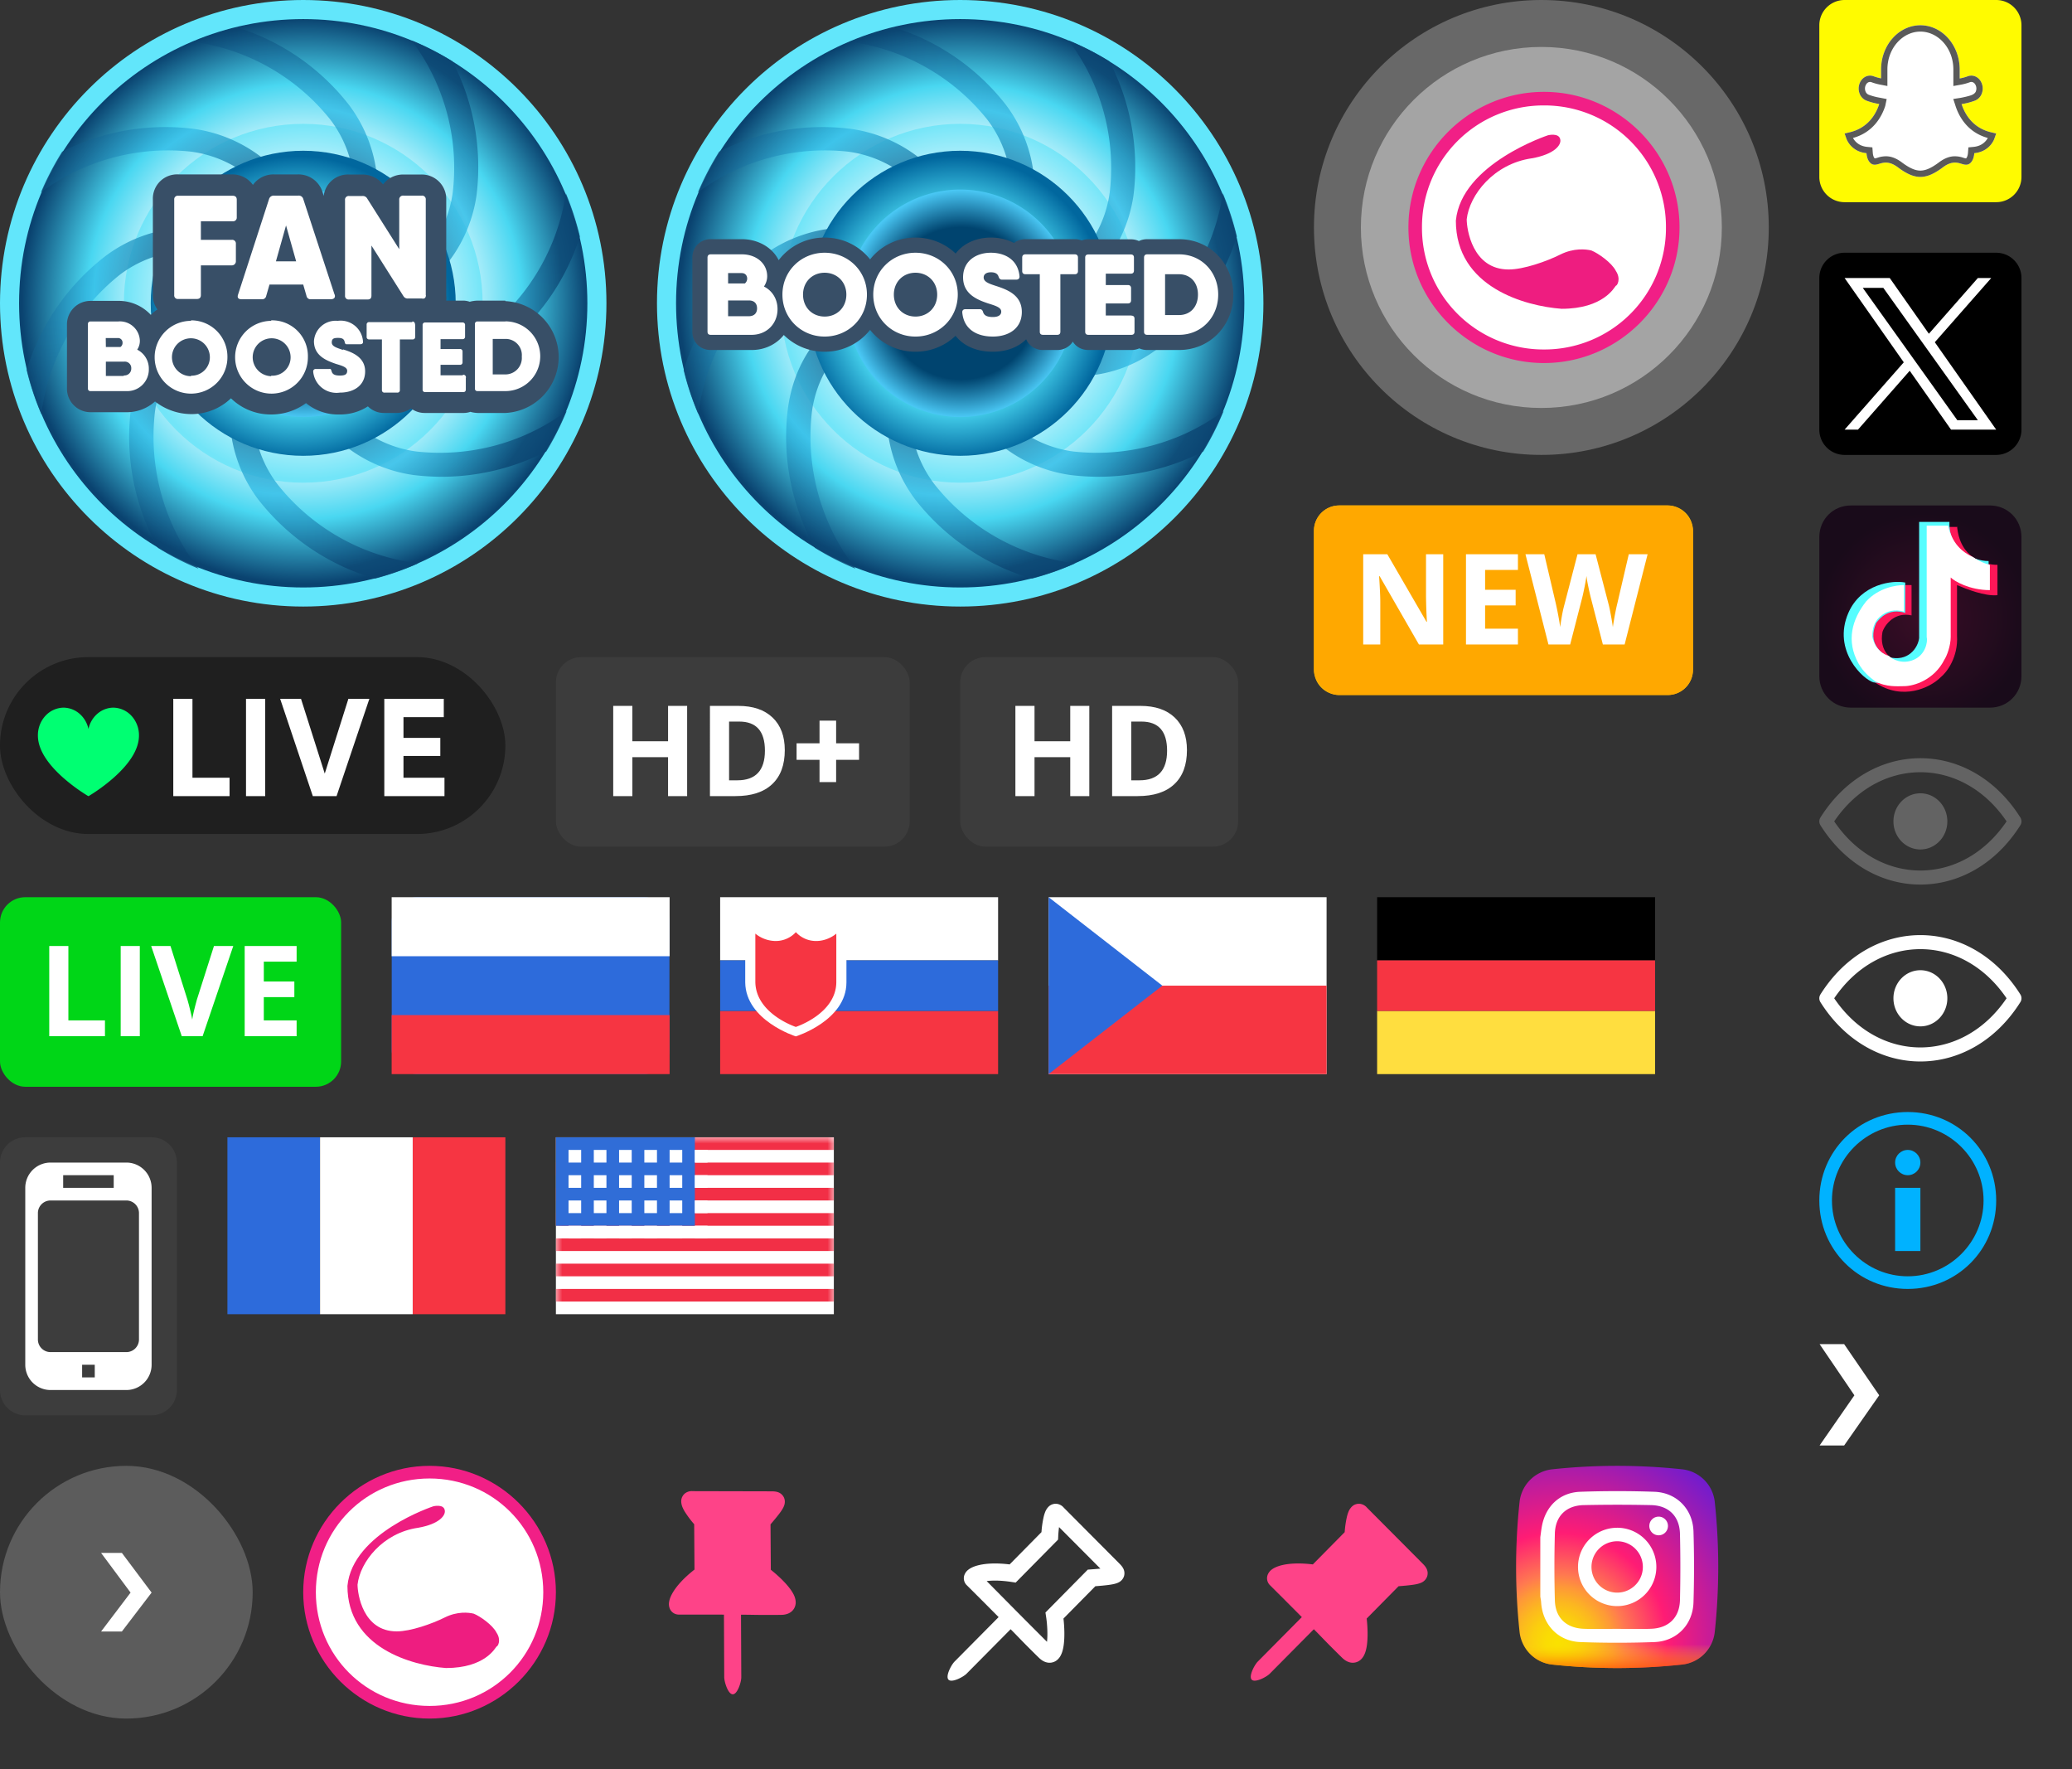 <svg xmlns="http://www.w3.org/2000/svg" viewBox="0 0 164 140"><rect x="0" y="0" width="164" height="140" fill="#333333" stroke="none"/><defs><radialGradient id="la_n" cx="0" cy="0" r="1" gradientTransform="translate(3.28 13.983) scale(17.645)" gradientUnits="userSpaceOnUse"><stop stop-color="#FAE100"></stop><stop offset=".054" stop-color="#FADC04"></stop><stop offset=".117" stop-color="#FBCE0E"></stop><stop offset=".183" stop-color="#FCB720"></stop><stop offset=".251" stop-color="#FE9838"></stop><stop offset=".305" stop-color="#FF7950"></stop><stop offset=".492" stop-color="#FF1C74"></stop><stop offset="1" stop-color="#6C1CD1"></stop></radialGradient><linearGradient id="la_m" x1="8" x2="8" y1="14.124" y2="16.618" gradientUnits="userSpaceOnUse"><stop stop-color="#FAE100" stop-opacity="0"></stop><stop offset=".307" stop-color="#FCA800" stop-opacity=".306"></stop><stop offset=".627" stop-color="#FE7300" stop-opacity=".627"></stop><stop offset=".869" stop-color="#FF5200" stop-opacity=".867"></stop><stop offset="1" stop-color="#FF4500"></stop></linearGradient><clipPath id="la_l"><rect width="16" height="16" fill="#fff"></rect></clipPath><radialGradient id="la_j" cx="0" cy="0" r="1" gradientTransform="rotate(90 .12 24.04) scale(22.44)" gradientUnits="userSpaceOnUse"><stop offset=".6" stop-color="#B7F0FB"></stop><stop offset=".77" stop-color="#49D7F1"></stop><stop offset="1" stop-color="#0A4370"></stop></radialGradient><radialGradient id="la_i" cx="0" cy="0" r="1" gradientTransform="rotate(90 .155 24.002) scale(14.173)" gradientUnits="userSpaceOnUse"><stop offset=".77" stop-color="#B7F0FB"></stop><stop offset="1" stop-color="#72E5F8"></stop></radialGradient><radialGradient id="la_h" cx="0" cy="0" r="1" gradientTransform="matrix(0 21.767 -21.813 0 22.939 23.77)" gradientUnits="userSpaceOnUse"><stop offset=".35" stop-color="#0B4572"></stop><stop offset=".71" stop-color="#34BEE8"></stop><stop offset="1" stop-color="#0B4572"></stop></radialGradient><radialGradient id="la_g" cx="0" cy="0" r="1" gradientTransform="rotate(90 -.381 24.02) scale(12.046)" gradientUnits="userSpaceOnUse"><stop offset=".67" stop-color="#49D7F1"></stop><stop offset="1" stop-color="#01679E"></stop></radialGradient><radialGradient id="la_f" cx="0" cy="0" r="1" gradientTransform="rotate(90 .032 24.04) scale(8.976)" gradientUnits="userSpaceOnUse"><stop offset=".67" stop-color="#00446F"></stop><stop offset="1" stop-color="#49C7F4"></stop></radialGradient><radialGradient id="la_e" cx="-294.57" cy="405.39" r=".51" gradientTransform="matrix(0 44 44 0 -17813 12985)" gradientUnits="userSpaceOnUse"><stop offset=".6" stop-color="#b7f0fb"></stop><stop offset=".77" stop-color="#49d7f1"></stop><stop offset="1" stop-color="#0a4370"></stop></radialGradient><radialGradient id="la_d" cx="-289.65" cy="409.11" r=".51" gradientTransform="matrix(0 27.79 27.79 0 -11345.01 8073.22)" gradientUnits="userSpaceOnUse"><stop offset=".77" stop-color="#b7f0fb"></stop><stop offset="1" stop-color="#72e5f8"></stop></radialGradient><radialGradient id="la_c" cx="-294.31" cy="405.57" r=".51" gradientTransform="matrix(0 42.68 42.77 0 -17323.29 12584.92)" gradientUnits="userSpaceOnUse"><stop offset=".35" stop-color="#0b4572"></stop><stop offset=".71" stop-color="#34bee8"></stop><stop offset="1" stop-color="#0b4572"></stop></radialGradient><radialGradient id="la_b" cx="-287.29" cy="410.9" r=".51" gradientTransform="matrix(0 23.62 23.62 0 -9681.82 6810.19)" gradientUnits="userSpaceOnUse"><stop offset=".67" stop-color="#49d7f1"></stop><stop offset="1" stop-color="#01679e"></stop></radialGradient><radialGradient id="la_a" cx="-281.92" cy="414.97" r=".51" gradientTransform="matrix(0 17.6 17.6 0 -7279.4 4985.8)" gradientUnits="userSpaceOnUse"><stop offset=".67" stop-color="#00446f"></stop><stop offset="1" stop-color="#49c7f4"></stop></radialGradient></defs><g transform="translate(0, 0)"><circle cx="24" cy="24" r="23" fill="none" stroke="#62e6fb" stroke-width="2"></circle><circle cx="24" cy="24" r="22.49" fill="url(#la_e)"></circle><circle cx="24" cy="24" r="14.2" fill="url(#la_d)"></circle><path fill="url(#la_c)" fill-opacity=".8" d="M12.26 32.62A9.15 9.15 0 0 1 18.77 25l.9 2.18a11.24 11.24 0 0 0 .78 12.36 18.16 18.16 0 0 0 9.23 6.25 21.86 21.86 0 0 0 3.43-1.21A16.83 16.83 0 0 1 22 38.37a9.17 9.17 0 0 1-.85-9.94l2.25.92a11.27 11.27 0 0 0 9.33 8.24 18.89 18.89 0 0 0 2.27.14 18.31 18.31 0 0 0 8.24-2 22.43 22.43 0 0 0 1.61-3.2 16.88 16.88 0 0 1-11.88 3.2 9.26 9.26 0 0 1-7.69-6.6l2.11-.88a12.46 12.46 0 0 0 5.82 1.52 10.69 10.69 0 0 0 6.58-2.3 18 18 0 0 0 6.11-8.76 23 23 0 0 0-1.11-3.41A16.9 16.9 0 0 1 38.61 26a9.21 9.21 0 0 1-10.08.78l.83-2a11.27 11.27 0 0 0 8.36-9.35 18.14 18.14 0 0 0-1.91-10.58 22 22 0 0 0-3.24-1.66 16.75 16.75 0 0 1 3.27 12 9.24 9.24 0 0 1-6.63 7.69l-.88-2.08a11.25 11.25 0 0 0-.71-12.5 18 18 0 0 0-8.85-6.13 21.87 21.87 0 0 0-3.46 1.14 16.76 16.76 0 0 1 10.8 6.11 9.19 9.19 0 0 1 .76 10.11l-2.11-.88a11.31 11.31 0 0 0-9.4-8.45A18.07 18.07 0 0 0 4.92 12a23.09 23.09 0 0 0-1.68 3.22A16.92 16.92 0 0 1 15.12 12a9.29 9.29 0 0 1 7.74 6.75l-2 .83a11.27 11.27 0 0 0-12.55.71 18 18 0 0 0-6.2 9 21.43 21.43 0 0 0 1.16 3.48 16.84 16.84 0 0 1 6.18-11 9.26 9.26 0 0 1 10.1-.77l-.83 2c-1.73.5-7.46 2.6-8.36 9.35a18.1 18.1 0 0 0 2.13 11A21.4 21.4 0 0 0 15.71 45a17.12 17.12 0 0 1-3.45-12.38Z"></path><circle cx="24" cy="24" r="12.07" fill="url(#la_b)"></circle><circle cx="24" cy="24" r="9" fill="url(#la_a)"></circle><path fill="#384f67" d="M40 23.79h-2.2a2.57 2.57 0 0 0-.62.09 1.64 1.64 0 0 0-.59-.09h-1.27a2.62 2.62 0 0 0 0-.45v-7.53a1.94 1.94 0 0 0-2-2h-1.39a2 2 0 0 0-1.61.78 2.09 2.09 0 0 0-1.63-.78h-1.07a1.93 1.93 0 0 0-2 1.7l-.09-.31a2 2 0 0 0-1.94-1.4h-1.91a2 2 0 0 0-1.66.83 2 2 0 0 0-1.63-.83H14.1a1.92 1.92 0 0 0-2 2v7.55a1.86 1.86 0 0 0 .36 1.14 2.93 2.93 0 0 0-.52.43 3.47 3.47 0 0 0-2.63-1.11H7.17a1.86 1.86 0 0 0-1.87 1.85v5.09a1.86 1.86 0 0 0 1.87 1.87H10a3.33 3.33 0 0 0 2.27-.85 4.68 4.68 0 0 0 2.84 1 4.51 4.51 0 0 0 3.17-1.25 4.51 4.51 0 0 0 3.17 1.28 4.62 4.62 0 0 0 2.77-.9 4 4 0 0 0 2.65.9 4.05 4.05 0 0 0 2.25-.64 1.8 1.8 0 0 0 1.3.52h1a2 2 0 0 0 1.11-.36 1.79 1.79 0 0 0 1.11.36h3a1.63 1.63 0 0 0 .59-.09 2.38 2.38 0 0 0 .59.09H40a4.43 4.43 0 0 0 0-8.85Z"></path><path fill="#fff" d="M18.67 20.66v-1.37a.29.29 0 0 0-.33-.31H15.9v-1.47h2.51a.29.29 0 0 0 .33-.31v-1.4c0-.21-.12-.31-.33-.31H14.1a.28.28 0 0 0-.31.31v7.55a.28.28 0 0 0 .31.31h1.47c.21 0 .33-.09.33-.31V21h2.44a.32.32 0 0 0 .33-.34Zm7.81 2.65L24 15.74a.36.36 0 0 0-.38-.26h-1.94a.38.38 0 0 0-.38.26l-2.46 7.58c-.07.21 0 .36.26.36h1.61a.32.32 0 0 0 .36-.26l.26-.9H24l.26.9a.32.32 0 0 0 .36.26h1.58c.24-.01.36-.13.29-.37Zm-4.64-2.63.8-2.84.8 2.84Zm11.86 2.68v-7.55a.29.29 0 0 0-.31-.33h-1.46a.3.3 0 0 0-.33.33v3.91l-2.53-4a.4.4 0 0 0-.38-.21h-1.07a.29.29 0 0 0-.31.33v7.55a.28.28 0 0 0 .31.31h1.47c.21 0 .31-.09.31-.31v-3.96l2.53 4a.38.38 0 0 0 .38.19h1.07c.21.05.33-.05.33-.26Zm-22.84 4.31a1.25 1.25 0 0 0 .21-.71 1.58 1.58 0 0 0-1.73-1.52H7.17a.19.19 0 0 0-.21.21v5.09a.19.19 0 0 0 .21.21H10a1.71 1.71 0 0 0 1.78-1.75 1.68 1.68 0 0 0-.92-1.53Zm-2.49-.92h.95a.36.36 0 0 1 .38.38.38.38 0 0 1-.17.33H8.38Zm1.42 3H8.38v-1.13h1.44a.51.51 0 0 1 .57.54.54.54 0 0 1-.59.55Zm5.33-4.36A2.88 2.88 0 1 0 18 28.21a2.87 2.87 0 0 0-2.88-2.86Zm0 4.38a1.5 1.5 0 1 1 1.49-1.52 1.45 1.45 0 0 1-1.49 1.48Zm6.34-4.38a2.88 2.88 0 1 0 2.91 2.86 2.83 2.83 0 0 0-2.9-2.9Zm0 4.38A1.5 1.5 0 1 1 23 28.21a1.45 1.45 0 0 1-1.53 1.52Zm5.68-2.08c-.5-.17-.88-.28-.88-.59s.17-.36.5-.36.47.09.52.31.09.19.24.19h1c.14 0 .24-.07.21-.24a1.77 1.77 0 0 0-2-1.61A1.72 1.72 0 0 0 24.85 27c0 1.16 1 1.54 1.75 1.8.47.14.88.26.88.54s-.17.38-.57.38-.59-.09-.66-.33-.09-.19-.24-.19H25a.19.19 0 0 0-.21.21 1.85 1.85 0 0 0 2.11 1.66c1.11 0 2-.57 2-1.68s-.99-1.51-1.75-1.74Zm5.49-2.2h-3.4a.19.19 0 0 0-.21.21v.95a.19.19 0 0 0 .21.21h1v4a.19.19 0 0 0 .21.21h1a.19.19 0 0 0 .21-.21v-4h1a.19.19 0 0 0 .21-.21v-.92c-.01-.19-.08-.29-.22-.29Zm4 4.21h-1.76v-.83h1.53a.19.19 0 0 0 .21-.21v-.83a.19.19 0 0 0-.21-.21h-1.53v-.78h1.73a.19.19 0 0 0 .21-.21v-.9a.19.19 0 0 0-.21-.21h-2.94a.19.19 0 0 0-.21.21v5.09a.19.19 0 0 0 .21.21h3a.19.19 0 0 0 .21-.21v-.9a.2.2 0 0 0-.23-.26ZM40 25.44h-2.2a.19.19 0 0 0-.21.21v5.09a.19.19 0 0 0 .21.21H40a2.76 2.76 0 0 0 0-5.52Zm0 4.19h-1v-2.81h1a1.28 1.28 0 0 1 1.3 1.4 1.3 1.3 0 0 1-1.3 1.41Z"></path></g><g fill="none" transform="translate(0, 116)"><rect width="20" height="20" fill="#fff" fill-opacity=".2" rx="10"></rect><path fill="#fff" d="m8 13.111 2.335-3.08L8 6.889h1.646L12 10.03l-2.354 3.08H8Z"></path></g><g fill="none" transform="translate(144, 106)"><path fill="#fff" d="m.021 8.39 2.755-3.972L.021.366h1.943L4.74 4.418 1.964 8.391H.02Z"></path></g><g fill="none" transform="translate(52, 0)"><path stroke="#62E6FB" stroke-width="2" d="M24 47c12.703 0 23-10.297 23-23S36.703 1 24 1 1 11.297 1 24s10.297 23 23 23Z"></path><path fill="url(#la_j)" d="M24 46.49c12.42 0 22.49-10.07 22.49-22.49C46.49 11.58 36.42 1.51 24 1.51 11.58 1.51 1.51 11.58 1.51 24c0 12.42 10.07 22.49 22.49 22.49Z"></path><path fill="url(#la_i)" d="M24 38.2c7.842 0 14.2-6.358 14.2-14.2S31.842 9.8 24 9.8 9.8 16.158 9.8 24 16.158 38.2 24 38.2Z"></path><path fill="url(#la_h)" fill-opacity=".8" d="M12.26 32.62A9.15 9.15 0 0 1 18.77 25l.9 2.18a11.24 11.24 0 0 0 .78 12.36 18.16 18.16 0 0 0 9.23 6.25 21.864 21.864 0 0 0 3.43-1.21A16.83 16.83 0 0 1 22 38.37a9.17 9.17 0 0 1-.85-9.94l2.25.92a11.27 11.27 0 0 0 9.33 8.24c.753.092 1.511.139 2.27.14a18.31 18.31 0 0 0 8.24-2 22.43 22.43 0 0 0 1.61-3.2 16.88 16.88 0 0 1-11.88 3.2 9.26 9.26 0 0 1-7.69-6.6l2.11-.88a12.46 12.46 0 0 0 5.82 1.52 10.69 10.69 0 0 0 6.58-2.3 18 18 0 0 0 6.11-8.76 22.999 22.999 0 0 0-1.11-3.41A16.9 16.9 0 0 1 38.61 26a9.21 9.21 0 0 1-10.08.78l.83-2a11.27 11.27 0 0 0 8.36-9.35 18.14 18.14 0 0 0-1.91-10.58 22 22 0 0 0-3.24-1.66 16.75 16.75 0 0 1 3.27 12 9.24 9.24 0 0 1-6.63 7.69l-.88-2.08a11.25 11.25 0 0 0-.71-12.5 18 18 0 0 0-8.85-6.13 21.87 21.87 0 0 0-3.46 1.14 16.76 16.76 0 0 1 10.8 6.11 9.19 9.19 0 0 1 .76 10.11l-2.11-.88a11.31 11.31 0 0 0-9.4-8.45A18.07 18.07 0 0 0 4.92 12a23.091 23.091 0 0 0-1.68 3.22A16.92 16.92 0 0 1 15.12 12a9.29 9.29 0 0 1 7.74 6.75l-2 .83a11.27 11.27 0 0 0-12.55.71 18 18 0 0 0-6.2 9 21.43 21.43 0 0 0 1.16 3.48 16.84 16.84 0 0 1 6.18-11 9.26 9.26 0 0 1 10.1-.77l-.83 2c-1.73.5-7.46 2.6-8.36 9.35a18.1 18.1 0 0 0 2.13 11A21.398 21.398 0 0 0 15.71 45a17.12 17.12 0 0 1-3.45-12.38Z"></path><path fill="url(#la_g)" d="M24 36.07c6.666 0 12.07-5.404 12.07-12.07S30.666 11.93 24 11.93 11.93 17.334 11.93 24 17.334 36.07 24 36.07Z"></path><path fill="url(#la_f)" d="M24 33a9 9 0 1 0 0-18 9 9 0 0 0 0 18Z"></path><path fill="#384F67" fill-rule="evenodd" d="M10.04 26.509c-.585.729-1.49 1.188-2.546 1.188H4.246c-.28 0-.683-.075-1.018-.4a1.443 1.443 0 0 1-.428-1.045v-5.87c0-.299.086-.698.405-1.026a1.44 1.44 0 0 1 1.04-.429H6.73c1.187 0 2.372.594 2.903 1.663a4.54 4.54 0 0 1 3.637-1.79c1.458 0 2.765.666 3.599 1.73a4.543 4.543 0 0 1 3.59-1.73c1.233 0 2.357.476 3.18 1.265.143-.189.31-.36.497-.51.663-.534 1.499-.755 2.294-.755.606 0 1.25.121 1.827.429.303-.236.645-.302.906-.302h3.913c.164 0 .353.027.542.1.19-.07.374-.09.523-.09h3.367c.178 0 .407.03.637.138.225-.11.457-.148.652-.148h2.53c2.453 0 4.294 1.955 4.294 4.385 0 2.43-1.84 4.385-4.294 4.385h-2.53a1.52 1.52 0 0 1-.622-.13 1.52 1.52 0 0 1-.622.13h-3.412c-.28 0-.683-.075-1.018-.4a1.39 1.39 0 0 1-.21-.262 1.38 1.38 0 0 1-.212.261 1.447 1.447 0 0 1-1.017.401h-1.129a1.46 1.46 0 0 1-1.014-.39c-.15-.142-.253-.3-.32-.459a2.974 2.974 0 0 1-.273.241c-.682.535-1.543.745-2.372.745-.787 0-1.63-.176-2.327-.675a3.011 3.011 0 0 1-.616-.586 4.567 4.567 0 0 1-3.174 1.26 4.538 4.538 0 0 1-3.59-1.73 4.549 4.549 0 0 1-3.599 1.73 4.55 4.55 0 0 1-3.23-1.324Z" clip-rule="evenodd"></path><path fill="#fff" d="M8.468 22.675c.155-.236.255-.51.255-.81 0-1.028-.874-1.738-1.993-1.738H4.246c-.155 0-.246.091-.246.255v5.87c0 .164.091.245.246.245H7.494c1.193 0 2.048-.882 2.048-2.029 0-.81-.419-1.465-1.074-1.793Zm-1.756-1.064c.264 0 .428.19.428.436a.496.496 0 0 1-.183.383H5.63v-.82h1.083Zm.555 3.412H5.629v-1.247h1.647c.428 0 .646.246.646.628 0 .364-.218.62-.655.62ZM13.27 26.634c1.857 0 3.349-1.438 3.349-3.322 0-1.874-1.492-3.312-3.349-3.312-1.847 0-3.34 1.438-3.34 3.312 0 1.884 1.493 3.322 3.34 3.322Zm0-1.584c-.974 0-1.71-.718-1.71-1.738 0-1.01.736-1.729 1.71-1.729s1.72.72 1.72 1.73c0 1.019-.746 1.738-1.72 1.738ZM20.46 26.634c1.856 0 3.348-1.438 3.348-3.322 0-1.874-1.492-3.312-3.349-3.312-1.847 0-3.34 1.438-3.34 3.312 0 1.884 1.493 3.322 3.34 3.322Zm0-1.584c-.974 0-1.711-.718-1.711-1.738 0-1.01.737-1.729 1.71-1.729.974 0 1.72.72 1.72 1.73 0 1.019-.746 1.738-1.72 1.738ZM26.576 26.634c1.283 0 2.302-.655 2.302-1.948 0-1.328-1.128-1.756-2.01-2.047-.565-.182-1.01-.328-1.01-.683 0-.236.19-.409.572-.409.346 0 .537.118.61.355.055.145.118.227.264.227h1.138c.163 0 .263-.09.254-.264C28.578 20.566 27.56 20 26.43 20c-1.174 0-2.202.655-2.202 1.947 0 1.338 1.138 1.784 2.02 2.075.555.173 1.001.31 1.001.637 0 .246-.19.428-.664.428-.446 0-.692-.118-.773-.391-.046-.155-.119-.228-.264-.228H24.41c-.154 0-.255.091-.245.255.118 1.347 1.164 1.91 2.411 1.91ZM33.076 20.127H29.163c-.164 0-.255.091-.255.255v1.074c0 .155.091.246.255.246H30.3v4.55c0 .164.091.245.255.245h1.129c.154 0 .245-.081.245-.245v-4.55h1.147c.155 0 .246-.091.246-.246v-1.074c0-.164-.091-.255-.246-.255ZM37.553 24.969h-2.03v-.956h1.757c.155 0 .246-.09.246-.255v-.946c0-.164-.091-.255-.246-.255h-1.756v-.9h1.984c.154 0 .245-.083.245-.247v-1.028c0-.164-.09-.245-.245-.245H34.14c-.155 0-.246.081-.246.245v5.87c0 .164.09.245.246.245h3.412c.155 0 .246-.081.246-.245v-1.029c0-.163-.091-.245-.246-.245v-.01ZM41.327 20.127H38.797c-.154 0-.245.091-.245.255v5.87c0 .164.09.245.245.245h2.53c1.756 0 3.094-1.383 3.094-3.185 0-1.801-1.338-3.185-3.094-3.185Zm0 4.805h-1.11v-3.23h1.11c.874 0 1.492.637 1.492 1.61 0 .983-.618 1.62-1.492 1.62Z"></path></g><g fill="none" transform="translate(76, 52)"><rect width="22" height="15" fill="#3C3C3C" rx="2"></rect><path fill="#fff" d="M10.219 11H8.71V7.919H5.883V11H4.369V3.861h1.514V6.66H8.71V3.861h1.509V11ZM17.948 7.362c0 1.175-.335 2.075-1.006 2.7-.667.626-1.632.938-2.895.938h-2.022V3.861h2.242c1.165 0 2.07.308 2.714.923.645.615.967 1.475.967 2.578Zm-1.572.04c0-1.534-.677-2.3-2.031-2.3h-.806V9.75h.65c1.458 0 2.187-.783 2.187-2.349Z"></path></g><g fill="none" transform="translate(44, 52)"><rect width="28" height="15" fill="#3C3C3C" rx="2"></rect><path fill="#fff" d="M10.387 11h-1.51V7.919H6.052V11H4.537V3.861h1.514V6.66h2.827V3.861h1.509V11ZM18.116 7.362c0 1.175-.335 2.075-1.006 2.7-.667.626-1.632.938-2.895.938h-2.022V3.861h2.242c1.165 0 2.07.308 2.714.923.645.615.967 1.475.967 2.578Zm-1.572.04c0-1.534-.677-2.3-2.031-2.3h-.806V9.75h.65c1.458 0 2.187-.783 2.187-2.349ZM20.865 8.129H19.05V6.82h1.816V5.028h1.314V6.82h1.816V8.13H22.18v1.763h-1.314V8.129Z"></path></g><g fill="none" transform="translate(0, 71)"><rect width="27" height="15" fill="#00D617" rx="2"></rect><path fill="#fff" d="M3.898 11V3.861h1.514V9.75h2.896V11h-4.41ZM9.553 11V3.861h1.513V11H9.553ZM16.936 3.861h1.528L16.037 11h-1.65l-2.422-7.139h1.528l1.343 4.248c.075.251.151.544.23.88.08.331.131.562.15.693.037-.3.159-.824.367-1.573l1.353-4.248ZM23.479 11h-4.112V3.861h4.111v1.24h-2.597V6.67h2.417v1.24H20.88V9.75h2.598V11Z"></path></g><g fill="none" transform="translate(0, 90)"><path fill="#3D3D3D" d="M12 0H2a2 2 0 0 0-2 2v18a2 2 0 0 0 2 2h10a2 2 0 0 0 2-2V2a2 2 0 0 0-2-2Z"></path><path fill="#fff" d="M10 2H4a2 2 0 0 0-2 2v14a2 2 0 0 0 2 2h6a2 2 0 0 0 2-2V4a2 2 0 0 0-2-2ZM5 3h4v1H5V3Zm2.5 16h-1v-1h1v1Zm3.5-3a1 1 0 0 1-1 1H4a1 1 0 0 1-1-1V6a1 1 0 0 1 1-1h6a1 1 0 0 1 1 1v10Z"></path></g><g fill="none" transform="translate(0, 52)"><rect width="40" height="14" fill="#000" opacity=".4" rx="7"></rect><path fill="#00FF72" fill-rule="evenodd" d="M8.972 4c-.459.004-.903.173-1.261.48a2.192 2.192 0 0 0-.71 1.207 2.192 2.192 0 0 0-.71-1.208A1.968 1.968 0 0 0 5.029 4a1.996 1.996 0 0 0-1.443.656c-.38.413-.591.97-.586 1.548 0 1.034.67 2.156 1.992 3.333.62.546 1.283 1.033 1.981 1.456a.053.053 0 0 0 .054 0c.698-.423 1.361-.91 1.98-1.456C10.33 8.36 11 7.238 11 6.204a2.258 2.258 0 0 0-.585-1.547A1.997 1.997 0 0 0 8.972 4Z" clip-rule="evenodd"></path><path fill="#fff" d="M15.233 3.3h-1.518V11h4.455V9.548h-2.937V3.3Zm4.24 7.7h1.517V3.3h-1.518V11Zm7.167 0 2.596-7.7h-1.661l-1.87 5.918L23.824 3.3h-1.65l2.585 7.7h1.88Zm5.296-3.179h2.915v-1.43h-2.915V4.752h3.19V3.3h-4.708V11h4.763V9.548h-3.245V7.821Z"></path></g><g fill="none" transform="translate(104, 40)"><path fill="#FFBF07" fill-rule="evenodd" d="M28 1H2a1 1 0 0 0-1 1v11a1 1 0 0 0 1 1h26a1 1 0 0 0 1-1V2a1 1 0 0 0-1-1ZM2 0a2 2 0 0 0-2 2v11a2 2 0 0 0 2 2h26a2 2 0 0 0 2-2V2a2 2 0 0 0-2-2H2Z" clip-rule="evenodd"></path><rect width="30" height="15" fill="#FFA800" rx="2"></rect><path fill="#fff" d="M10.231 11H8.308L5.202 5.6h-.044c.062.953.093 1.634.093 2.04V11H3.898V3.861h1.91l3.1 5.347h.034A43.286 43.286 0 0 1 8.87 7.24V3.861h1.362V11ZM16.145 11h-4.112V3.861h4.112v1.24h-2.598V6.67h2.417v1.24h-2.417V9.75h2.598V11ZM24.592 11h-1.724l-.967-3.75a19.705 19.705 0 0 1-.185-.825 9.924 9.924 0 0 1-.147-.845c-.02.176-.068.46-.146.85-.078.387-.138.664-.18.83L20.28 11h-1.719l-1.82-7.139h1.489l.913 3.897c.16.72.275 1.343.346 1.87.02-.186.064-.472.132-.86a9.97 9.97 0 0 1 .2-.908l1.04-3.999h1.431l1.04 4c.046.178.103.452.17.82.07.368.121.683.157.947.033-.254.085-.57.156-.947.072-.381.137-.689.196-.923l.908-3.897h1.49L24.591 11Z"></path></g><g transform="translate(24, 116)"><path fill="#FFF" d="M19.5 10c0 5.2-4.3 9.5-9.5 9.5S.5 15.2.5 10 4.8.5 10 .5s9.5 4.3 9.5 9.5z"></path><path fill="#F11F86" d="M10 1c-5 0-9 4-9 9s4 9 9 9 9-4 9-9-4-9-9-9zM0 10C0 4.5 4.5 0 10 0s10 4.5 10 10-4.5 10-10 10S0 15.5 0 10z"></path><path fill="#EE1D80" d="M7.4 13.1c1.1 0 2.8-.6 3.8-1.1 1-.5 1.9-.4 2.3-.3.5.2 1.5.9 1.8 1.5.4.6.1 1.1 0 1.1-.1.1-.9 1.7-4 1.7-2.7-.2-7.8-1.6-7.8-6.5.4-4.2 6.8-6.3 6.8-6.3s.8-.2.9.3c.1.4-.4 1.1-2.1 1.4-2.8.4-4.6 2.7-4.8 4.5 0 .7.4 3.7 3.1 3.7z"></path></g><g transform="translate(144, 88)"><path fill="#00B2FF" d="M7 0C3.1 0 0 3.1 0 7s3.1 7 7 7 7-3.1 7-7-3.1-7-7-7zm0 13c-3.3 0-6-2.7-6-6s2.7-6 6-6 6 2.7 6 6-2.7 6-6 6z"></path><circle cx="7" cy="4" r="1" fill="#00B2FF"></circle><rect width="2" height="5" x="6" y="6" fill="#00B2FF"></rect></g><g fill="none" transform="translate(104, 0)"><circle cx="18" cy="18" r="18" fill="#fff" fill-opacity=".26"></circle><circle cx="18" cy="18" r="14.285" fill="#fff" fill-opacity=".4"></circle><path fill="#fff" d="M28.399 18.08c0 5.58-4.614 10.193-10.193 10.193S8.014 23.659 8.014 18.08 12.627 7.888 18.206 7.888c5.58 0 10.193 4.613 10.193 10.192Z"></path><path fill="#F11F86" d="M18.206 8.343A9.616 9.616 0 0 0 8.55 18a9.616 9.616 0 0 0 9.656 9.656A9.616 9.616 0 0 0 27.862 18a9.616 9.616 0 0 0-9.656-9.657ZM7.477 18c0-5.901 4.828-10.73 10.73-10.73 5.9 0 10.728 4.829 10.728 10.73 0 5.9-4.828 10.729-10.729 10.729-5.9 0-10.729-4.828-10.729-10.73Z"></path><path fill="#EE1D80" d="M15.417 21.325c1.18 0 3.004-.643 4.077-1.18 1.073-.536 2.038-.429 2.467-.322.537.215 1.61.966 1.932 1.61.429.643.107 1.18 0 1.18-.108.107-.966 1.824-4.292 1.824-2.897-.215-8.369-1.717-8.369-6.974.43-4.506 7.296-6.76 7.296-6.76s.858-.214.966.322c.107.43-.43 1.18-2.253 1.503-3.005.429-4.936 2.896-5.15 4.828 0 .75.429 3.97 3.326 3.97Z"></path></g><g transform="translate(144, 60)"><path fill="#636363" fill-rule="evenodd" d="M8 1.111c-2.515 0-5.054 1.28-6.822 3.889C2.946 7.61 5.485 8.889 8 8.889c2.515 0 5.054-1.28 6.822-3.889C13.054 2.39 10.515 1.111 8 1.111ZM.094 5.316a.577.577 0 0 1 0-.631C2.054 1.58 5.015 0 8 0c2.985 0 5.945 1.58 7.906 4.684a.574.574 0 0 1 0 .632C13.946 8.42 10.985 10 8 10 5.015 10 2.055 8.42.094 5.316ZM8 7.222c-1.178 0-2.133-.995-2.133-2.222 0-1.227.955-2.222 2.133-2.222s2.133.995 2.133 2.222c0 1.227-.955 2.222-2.133 2.222Z" clip-rule="evenodd"></path></g><g transform="translate(31, 71)"><path fill="#2D6BDB" fill-rule="evenodd" d="M2.004.01h17.985c1.104 0 1.999.852 1.999 1.906v10.167c0 1.053-.895 1.906-1.998 1.906H2.003c-1.104 0-1.998-.853-1.998-1.906V1.916C.006.863.9.01 2.004.01z" clip-rule="evenodd"></path><path fill="#fff" fill-rule="evenodd" d="M0 0h22v4.671H0V0z" clip-rule="evenodd"></path><path fill="#F63542" fill-rule="evenodd" d="M0 9.331h22V14H0V9.331z" clip-rule="evenodd"></path></g><g transform="translate(144, 74)"><path fill="#fff" fill-rule="evenodd" d="M8 1.111c-2.515 0-5.054 1.28-6.822 3.889C2.946 7.61 5.485 8.889 8 8.889c2.515 0 5.054-1.28 6.822-3.889C13.054 2.39 10.515 1.111 8 1.111ZM.094 5.316a.577.577 0 0 1 0-.631C2.054 1.58 5.015 0 8 0c2.985 0 5.945 1.58 7.906 4.684a.574.574 0 0 1 0 .632C13.946 8.42 10.985 10 8 10 5.015 10 2.055 8.42.094 5.316ZM8 7.222c-1.178 0-2.133-.995-2.133-2.222 0-1.227.955-2.222 2.133-2.222s2.133.995 2.133 2.222c0 1.227-.955 2.222-2.133 2.222Z" clip-rule="evenodd"></path></g><g transform="translate(57, 71)"><path fill="#fff" d="M0 0h22v5H0V0z"></path><path fill="#F63542" d="M22 9H0v5h22V9z"></path><path fill="#2D6BDB" d="M22 5H0v4h22V5z"></path><path fill="#fff" fill-rule="evenodd" d="M7.998 2.857c-1.3 0-2.003-.845-2.003-.845s-.705.845-2.005.845c-1.197 0-2.005-.701-2.005-.701v4.589c.036 3.022 4.005 4.271 4.005 4.271s4.006-1.249 4.006-4.271v-4.59s-.801.702-1.998.702z" clip-rule="evenodd"></path><path fill="#F63542" fill-rule="evenodd" d="M7.596 3.467c-1.04 0-1.602-.704-1.602-.704s-.564.704-1.604.704a2.583 2.583 0 0 1-1.604-.585v3.824c.029 2.52 3.204 3.56 3.204 3.56s3.205-1.04 3.205-3.56V2.882s-.641.585-1.599.585z" clip-rule="evenodd"></path></g><g fill="none" transform="translate(83, 71)"><rect width="22" height="14" fill="#fff"></rect><rect width="22" height="7" y="7" fill="#F63542"></rect><path fill="#2D6BDB" d="M0 14V0l9 7-9 7z"></path></g><g transform="translate(109, 71)"><path d="M0 0h22v5H0V0z"></path><rect width="22" height="5" y="9" fill="#FFDE3F"></rect><rect width="22" height="4" y="5" fill="#F63542"></rect></g><g transform="translate(18, 90)"><path fill="#2D6BDB" fill-rule="evenodd" d="M0 0h7.333v14H0V0z" clip-rule="evenodd"></path><path fill="#F63542" fill-rule="evenodd" d="M14.667 0H22v14h-7.333V0z" clip-rule="evenodd"></path><rect width="7.333" height="14" x="7.333" fill="#fff"></rect></g><g fill="none" transform="translate(44, 90)"><rect width="22" height="14" fill="#fff"></rect><mask id="la_k" width="22" height="14" x="0" y="0" mask-type="alpha" maskUnits="userSpaceOnUse"><rect width="22" height="14" fill="#fff"></rect></mask><g fill="#F22F46" mask="url(#la_k)"><rect width="22" height="1"></rect><rect width="22" height="1" y="2"></rect><rect width="22" height="1" y="4"></rect><rect width="22" height="1" y="6"></rect><rect width="22" height="1" y="8"></rect><rect width="22" height="1" y="10"></rect><rect width="22" height="1" y="12"></rect></g><path fill="#306DD7" d="M0 0h11v7H0V0Z"></path><rect width="1" height="1" x="1" y="1" fill="#fff"></rect><rect width="1" height="1" x="1" y="3" fill="#fff"></rect><rect width="1" height="1" x="1" y="5" fill="#fff"></rect><rect width="1" height="1" x="3" y="1" fill="#fff"></rect><rect width="1" height="1" x="3" y="3" fill="#fff"></rect><rect width="1" height="1" x="3" y="5" fill="#fff"></rect><rect width="1" height="1" x="5" y="1" fill="#fff"></rect><rect width="1" height="1" x="5" y="3" fill="#fff"></rect><rect width="1" height="1" x="5" y="5" fill="#fff"></rect><rect width="1" height="1" x="7" y="1" fill="#fff"></rect><rect width="1" height="1" x="7" y="3" fill="#fff"></rect><rect width="1" height="1" x="7" y="5" fill="#fff"></rect><rect width="1" height="1" x="9" y="1" fill="#fff"></rect><rect width="1" height="1" x="9" y="3" fill="#fff"></rect><rect width="1" height="1" x="9" y="5" fill="#fff"></rect><rect width="1" height="1" x="1" y="7" fill="#fff"></rect><rect width="1" height="1" x="3" y="7" fill="#fff"></rect><rect width="1" height="1" x="5" y="7" fill="#fff"></rect><rect width="1" height="1" x="7" y="7" fill="#fff"></rect><rect width="1" height="1" x="9" y="7" fill="#fff"></rect><rect width="1" height="1" x="11" y="1" fill="#fff"></rect><rect width="1" height="1" x="11" y="3" fill="#fff"></rect><rect width="1" height="1" x="11" y="5" fill="#fff"></rect><rect width="1" height="1" x="11" y="7" fill="#fff"></rect></g><g fill="none" transform="translate(120, 116)"><g clip-path="url(#la_l)"><path fill="url(#la_n)" d="M15.726 2.862A2.913 2.913 0 0 0 13.138.274a48.326 48.326 0 0 0-10.276 0A2.913 2.913 0 0 0 .274 2.862a48.326 48.326 0 0 0 0 10.276 2.913 2.913 0 0 0 2.588 2.588c3.422.365 6.854.365 10.276 0a2.913 2.913 0 0 0 2.588-2.588 48.33 48.33 0 0 0 0-10.276Z"></path><path fill="url(#la_m)" d="M.24 12.806c.01.111.022.222.034.332a2.913 2.913 0 0 0 2.588 2.588 48.33 48.33 0 0 0 10.276 0 2.913 2.913 0 0 0 2.588-2.588l.034-.332H.24Z"></path><path fill="#fff" d="M1.916 5.652c.04-.285.071-.571.122-.854.29-1.601 1.424-2.69 3.045-2.746a83.365 83.365 0 0 1 5.86 0c1.765.063 3.042 1.37 3.097 3.134a89.896 89.896 0 0 1 0 5.626c-.055 1.765-1.332 3.07-3.096 3.134-1.952.07-3.91.073-5.86 0-1.765-.067-2.985-1.376-3.103-3.143-.01-.153-.043-.305-.065-.457V5.652Zm6.086 7.249c.893 0 1.787.026 2.678-.007 1.399-.052 2.259-.886 2.291-2.283.04-1.74.04-3.484 0-5.224-.032-1.397-.893-2.25-2.29-2.28-1.775-.038-3.55-.038-5.324 0-1.388.028-2.25.865-2.288 2.246a97.507 97.507 0 0 0 0 5.292c.038 1.38.9 2.198 2.288 2.25.88.032 1.763.006 2.645.006Z"></path><path fill="#fff" d="M8 4.9A3.1 3.1 0 1 0 8 11.1a3.1 3.1 0 0 0 0-6.202Zm0 5.133a2.033 2.033 0 1 1 0-4.066 2.033 2.033 0 0 1 0 4.066ZM12.02 4.758a.738.738 0 1 1-1.476 0 .738.738 0 0 1 1.476 0Z"></path></g></g><g fill="none" transform="translate(144, 0)"><path fill="#FFFB00" d="M0 2a2 2 0 0 1 2-2h12a2 2 0 0 1 2 2v12a2 2 0 0 1-2 2H2a2 2 0 0 1-2-2V2Z"></path><path fill="#fff" d="M2.408 10.467c1.482-.35 2.09-1.478 2.335-2.236a5.336 5.336 0 0 1-1.013-.267.947.947 0 0 1-.54-.555c-.103-.263-.1-.563.006-.824l.004-.011c.19-.469.662-.7 1.098-.538.193.071.39.127.591.165v-.7C4.89 3.57 6.285 2 8 2c1.715 0 3.11 1.57 3.11 3.5v.71c.217-.039.43-.097.638-.174.436-.162.908.07 1.098.537l.005.012c.105.26.108.561.006.824a.947.947 0 0 1-.54.555 5.34 5.34 0 0 1-1.057.274c.246.757.854 1.88 2.332 2.23l.408.096-.155.436c-.015.045-.37 1.005-1.579 1.12-.02.267-.095.587-.316.786-.223.2-.476.123-.7.055-.329-.1-.78-.238-1.471.281C9.106 13.747 8.553 14 8 14c-.553 0-1.106-.253-1.779-.758-.692-.519-1.142-.381-1.471-.28-.224.067-.477.144-.7-.056-.221-.2-.296-.519-.316-.785-1.209-.116-1.564-1.076-1.58-1.121L2 10.564l.408-.097Z"></path><path fill="#5A5A5A" fill-rule="evenodd" d="M11.748 6.036c.436-.162.908.07 1.098.537l.005.012c.105.26.108.561.006.824a.947.947 0 0 1-.54.555 5.37 5.37 0 0 1-1.057.274c.048.147.11.309.189.476.32.673.925 1.436 2.062 1.733l.08.02.409.097-.155.436a.688.688 0 0 1-.014.038c-.079.186-.474.979-1.565 1.083-.02.266-.095.586-.316.785-.223.2-.476.123-.7.055-.329-.1-.78-.238-1.471.281C9.106 13.747 8.553 14 8 14c-.553 0-1.106-.253-1.779-.758-.692-.519-1.142-.381-1.471-.28-.224.067-.477.144-.7-.056-.221-.2-.296-.519-.316-.785-1.091-.105-1.486-.897-1.565-1.083A.688.688 0 0 1 2.154 11L2 10.564l.408-.097.081-.02c1.141-.298 1.747-1.065 2.066-1.74.079-.167.14-.329.188-.476a5.306 5.306 0 0 1-1.013-.267.947.947 0 0 1-.54-.555c-.103-.263-.1-.563.006-.824l.004-.011c.19-.469.662-.7 1.098-.538a3.781 3.781 0 0 0 .591.165v-.7C4.89 3.57 6.285 2 8 2c1.715 0 3.11 1.57 3.11 3.5v.71a3.695 3.695 0 0 0 .638-.174ZM4.822 7.738a4.836 4.836 0 0 1-.918-.243.449.449 0 0 1-.249-.267.628.628 0 0 1 .003-.453l.006-.013c.103-.254.313-.312.46-.257.219.08.443.143.67.187l.595.114V5.501C5.39 3.789 6.615 2.5 8 2.5c1.385 0 2.61 1.29 2.61 3v1.307l.589-.105c.246-.044.488-.11.723-.197.147-.055.357.003.46.256l.005.012c.058.143.06.311.004.455-.016.06-.105.204-.336.295-.232.092-.677.185-.87.22l-.583.09.182.56c.265.814.935 2.08 2.551 2.525-.1.189-.408.637-1.116.705l-.42.04-.031.42c-.018.233-.08.386-.152.451h-.004a.383.383 0 0 1-.076-.011 2.25 2.25 0 0 1-.14-.04l-.013-.004a2.023 2.023 0 0 0-.77-.108c-.352.026-.726.166-1.134.471-.642.482-1.087.658-1.479.658-.392 0-.837-.176-1.479-.658-.408-.305-.782-.445-1.134-.471a2.02 2.02 0 0 0-.77.108l-.013.004c-.058.018-.1.03-.14.04a.385.385 0 0 1-.076.011h-.003c-.073-.065-.135-.218-.153-.451l-.032-.42-.419-.04c-.708-.068-1.016-.516-1.116-.705 1.62-.446 2.29-1.717 2.553-2.533l.114-.549-.51-.098Z" clip-rule="evenodd"></path></g><g transform="translate(144, 20)"><path d="M0 2a2 2 0 0 1 2-2h12a2 2 0 0 1 2 2v12a2 2 0 0 1-2 2H2a2 2 0 0 1-2-2V2Z"></path><path fill="#fff" d="M9.142 7.081 13.609 2H12.55L8.671 6.412 5.573 2H2l4.685 6.672L2 14h1.059l4.096-4.66L10.427 14H14L9.141 7.081Zm-1.45 1.65-.475-.665L3.44 2.78h1.626l3.048 4.266.475.664 3.962 5.546h-1.626L7.692 8.73Z"></path></g><g transform="translate(144, 40)"><radialGradient id="la_o" cx="-157.023" cy="506.55" r=".027" gradientTransform="matrix(0 300 300 0 -151957 47115)" gradientUnits="userSpaceOnUse"><stop offset="0" stop-color="#390d26"></stop><stop offset="1" stop-color="#190b1a"></stop></radialGradient><path fill="url(#la_o)" d="M2.5 0h11C14.9 0 16 1.1 16 2.5v11c0 1.4-1.1 2.5-2.5 2.5h-11C1.1 16 0 14.9 0 13.5v-11C0 1.1 1.1 0 2.5 0z"></path><path fill="#fe1758" d="M10.9 1.6c.2 2.6 2.2 3.1 3.2 3.1v2.4c-1 .1-2.5-.5-3.2-.8v4c.1 1.7-.8 2.9-1.3 3.3-.8.8-3 1.9-5.2.4-2.3-1.5-2-4-1.6-5 1.3-2.9 3.8-2.6 3.9-2.7h.6v2.4C6 8.4 5.2 9.4 5 10c-.3 1.6.8 2.3 1.4 2.4 1.7.2 2.2-1.1 2.2-1.9V1.7h2.3z"></path><path fill="#56fdff" d="M10.3 1.3c-.1 2.1 1.8 3.1 3.1 3.1v.7c-.8 0-2.7.2-3.5.4-1 .2.3 2.2 0 5.7-.2 2.8-3.9 3-5.6 2.8-.8-.2-3.3-2.5-2-5.5 1-2.3 3.5-2.6 4.5-2.4v2.4c-1.3-.4-2 .4-2.3.8-.7 1.6.4 2.4 1 2.7 1.5.4 2.3-.7 2.4-1.5V1.3h2.4z"></path><path fill="#fff" d="M12.2 4.1c.4.3.9.5 1.3.6v2c-1.6 0-2.8-.7-3.1-1v4.7c0 .7-.3 1.5-.5 1.8-.8 1.6-2.4 2.1-3.2 2.1-.5 0-1.4.1-2.3-.4-.4-.3-.9-.7-1.3-1.4-1-1.8-.5-3.5.6-4.9 1-1.1 2.4-1.3 3-1.3v2.1c-.7-.2-1.4-.1-2 .5-.5.5-.5 1.2-.5 1.5.2 1 .9 1.4 1.3 1.5.3.3 1.1.7 2 .3.9-.4 1.1-1.4 1-1.8V1.6h1.7c.3 1.4 1.1 2.1 2 2.5z"></path></g><g fill="none" transform="translate(48, 116)"><path fill="#fe4388" fill-rule="evenodd" d="M6.229 2.17a.884.884 0 0 1 .605-.167l6.138.014h.009c.074 0 .163 0 .244.004.077.005.202.015.33.056a.81.81 0 0 1 .488.417c.12.253.073.49.034.616-.074.234-.246.48-.42.707-.164.215-.386.483-.67.815l.024 3.592c.526.417 1.115.967 1.498 1.473.115.152.223.315.306.48.079.159.158.366.164.595a.936.936 0 0 1-.321.75c-.215.185-.478.246-.694.265-.124.01-.716.012-1.461.012-.603 0-1.085-.017-1.852-.02l.022 4.953c.002.373-.301 1.348-.674 1.347-.372-.001-.673-.977-.676-1.35l-.022-4.955c-1.723-.008-3.524-.002-3.595-.004a.765.765 0 0 1-.68-.446.944.944 0 0 1-.071-.517c.032-.258.15-.534.31-.801.302-.503.842-1.124 1.704-1.798l-.024-3.587a7.95 7.95 0 0 1-.747-1 2.661 2.661 0 0 1-.174-.337 1.26 1.26 0 0 1-.104-.434.806.806 0 0 1 .309-.68Z" clip-rule="evenodd"></path></g><g fill="none" transform="translate(72, 116)"><path fill="#fff" fill-rule="evenodd" d="M11.758 5.58c.011-.221.033-.485.066-.734l3.272 3.287c-.209.02-.456.04-.748.062l-.25.018-.176.18-2.934 2.971-.24.243.052.34c.095.612.136 1.414.07 1.978a752.317 752.317 0 0 1-2.585-2.592L6.369 9.396l-.273-.276c.438-.057 1.083-.065 1.959.067l.336.051.24-.243 2.933-2.972.182-.184.013-.26Zm-.543 8.675a.028.028 0 0 0 .004.003l-.002-.001-.002-.002Zm.445-11.248a.884.884 0 0 1 .546.31l4.33 4.35.006.006a4.8 4.8 0 0 1 .17.176c.051.058.133.153.194.273a.81.81 0 0 1 .05.64.836.836 0 0 1-.412.46c-.217.113-.512.164-.797.202-.267.036-.614.069-1.05.103l-2.523 2.557c.078.667.104 1.472.018 2.1-.026.19-.065.381-.124.557-.056.167-.146.37-.304.536a.936.936 0 0 1-.757.303c-.283-.021-.512-.164-.678-.303-.095-.08-.515-.498-1.042-1.025-.426-.426-.755-.78-1.295-1.323l-3.487 3.518c-.262.265-1.166.74-1.428.476-.263-.265.214-1.168.476-1.433l3.488-3.52c-1.213-1.224-2.49-2.493-2.54-2.544a.765.765 0 0 1-.165-.797.944.944 0 0 1 .315-.415c.205-.16.484-.272.787-.347.568-.142 1.39-.2 2.475-.067l2.52-2.553a7.94 7.94 0 0 1 .18-1.236c.03-.12.067-.245.114-.361a1.26 1.26 0 0 1 .233-.38.806.806 0 0 1 .7-.263Z" clip-rule="evenodd"></path></g><g fill="none" transform="translate(96, 116)"><path fill="#fe4388" d="M11.66 3.007a.884.884 0 0 1 .546.31l4.33 4.35.006.006a4.8 4.8 0 0 1 .17.176c.051.058.133.153.194.273a.81.81 0 0 1 .05.64.836.836 0 0 1-.412.46c-.217.113-.512.164-.797.202-.267.036-.614.069-1.05.103l-2.523 2.557c.078.667.104 1.472.018 2.1-.026.19-.065.381-.124.557-.056.167-.146.37-.304.536a.936.936 0 0 1-.757.303c-.283-.021-.512-.164-.678-.303-.095-.08-.515-.498-1.042-1.025-.426-.426-.755-.78-1.295-1.323l-3.487 3.518c-.262.265-1.166.74-1.428.476-.263-.265.214-1.168.476-1.433l3.488-3.52c-1.213-1.224-2.49-2.493-2.54-2.544a.765.765 0 0 1-.165-.797.944.944 0 0 1 .315-.415c.205-.16.484-.272.787-.347.568-.142 1.39-.2 2.475-.067l2.52-2.553a7.94 7.94 0 0 1 .18-1.236c.03-.12.067-.245.114-.361a1.26 1.26 0 0 1 .233-.38.806.806 0 0 1 .7-.263Z"></path></g><view id="svg_cs" viewBox="83 71 22 14"></view><view id="svg_de" viewBox="109 71 22 14"></view><view id="svg_fr" viewBox="18 90 22 14"></view><view id="svg_ls_arrow_bubble" viewBox="0 116 20 20"></view><view id="svg_ls_arrow_sharp" viewBox="144 106 5 9"></view><view id="svg_ls_bage_fb" viewBox="0 0 48 48"></view><view id="svg_ls_bage_fp" viewBox="52 0 48 48"></view><view id="svg_ls_bage_hd" viewBox="76 52 22 15"></view><view id="svg_ls_bage_hd_plus" viewBox="44 52 28 15"></view><view id="svg_ls_bage_live" viewBox="0 71 27 15"></view><view id="svg_ls_bage_live_14" viewBox="0 52 40 15"></view><view id="svg_ls_bage_mobile" viewBox="0 90 14 22"></view><view id="svg_ls_bage_new" viewBox="104 40 30 15"></view><view id="svg_ls_bage_vibe" viewBox="104 0 36 36"></view><view id="svg_ls_bage_vibratoy" viewBox="24 116 20 20"></view><view id="svg_ls_eye_gray" viewBox="144 60 16 10"></view><view id="svg_ls_eye_white" viewBox="144 74 16 10"></view><view id="svg_ls_info_blue" viewBox="144 88 14 14"></view><view id="svg_ls_instagram" viewBox="120 116 16 16"></view><view id="svg_ls_pin_active" viewBox="48 116 20 20"></view><view id="svg_ls_pin_hover" viewBox="96 116 20 20"></view><view id="svg_ls_pin_inactive" viewBox="72 116 20 20"></view><view id="svg_ls_snapchat" viewBox="144 0 16 16"></view><view id="svg_ls_tiktok" viewBox="144 40 16 16"></view><view id="svg_ls_twitter" viewBox="144 20 16 16"></view><view id="svg_ru" viewBox="31 71 22 14"></view><view id="svg_sk" viewBox="57 71 22 14"></view><view id="svg_us" viewBox="44 90 22 14"></view></svg>